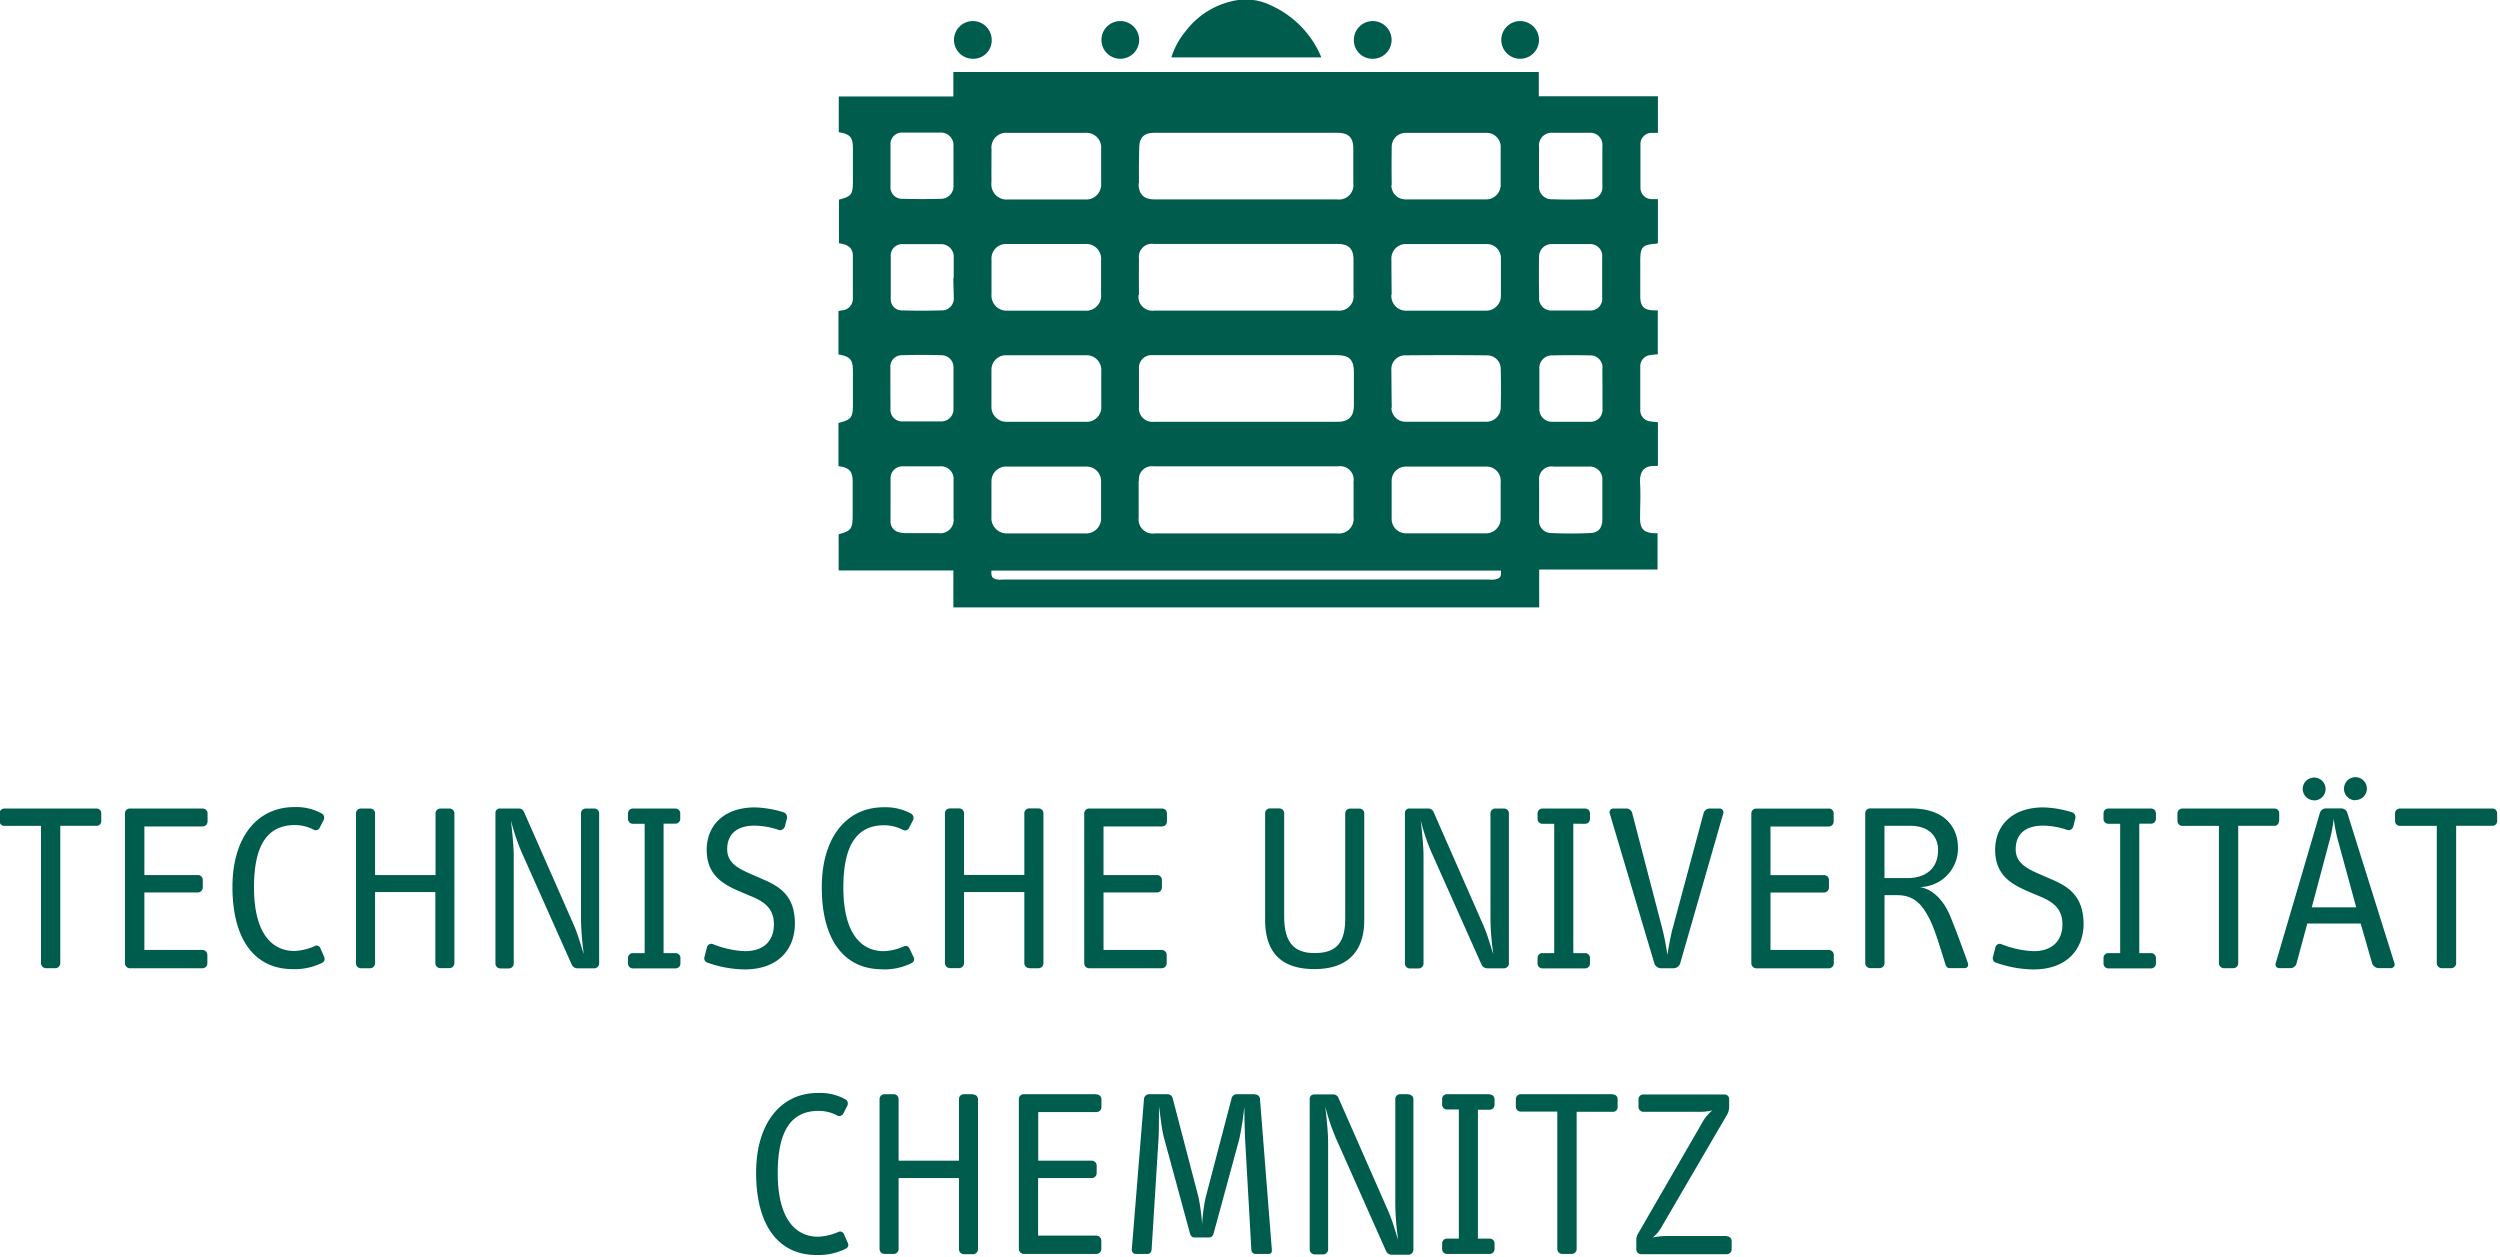 <?xml version="1.0" encoding="UTF-8" standalone="no"?>
<svg
   xmlns:dc="http://purl.org/dc/elements/1.1/"
   xmlns:cc="http://creativecommons.org/ns#"
   xmlns:rdf="http://www.w3.org/1999/02/22-rdf-syntax-ns#"
   xmlns:svg="http://www.w3.org/2000/svg"
   xmlns="http://www.w3.org/2000/svg"
   xmlns:sodipodi="http://sodipodi.sourceforge.net/DTD/sodipodi-0.dtd"
   xmlns:inkscape="http://www.inkscape.org/namespaces/inkscape"
   viewBox="0 0 140 70.378"
   version="1.1"
   id="svg16"
   sodipodi:docname="TU_Chemnitz_Logo_gruen_kleiner.svg"
   width="140"
   height="70.378"
   inkscape:version="0.92.3 (2405546, 2018-03-11)">
  <sodipodi:namedview
     pagecolor="#ffffff"
     bordercolor="#666666"
     borderopacity="1"
     objecttolerance="10"
     gridtolerance="10"
     guidetolerance="10"
     inkscape:pageopacity="0"
     inkscape:pageshadow="2"
     inkscape:window-width="1366"
     inkscape:window-height="744"
     id="namedview18"
     showgrid="false"
     inkscape:zoom="0.63726949"
     inkscape:cx="113.39999"
     inkscape:cy="14.576828"
     inkscape:window-x="0"
     inkscape:window-y="0"
     inkscape:window-maximized="1"
     inkscape:current-layer="svg16" />
  <defs
     id="defs4">
    <style
       id="style2">.cls-1{opacity:0;}.cls-2{fill:#fff;}.cls-3{fill:#005d4d;}</style>
  </defs>
  <title
     id="title6">Zeichenfläche 3Logo</title>
  <g
     id="TU_Chemnitz_Logo"
     data-name="TU Chemnitz Logo"
     transform="matrix(0.352,0,0,0.352,-30.036,-30.05)">
    <path
       class="cls-3"
       d="m 295.53,94.5 h -23.85 a 12.23,12.23 0 0 1 2.26,-4.15 12.86,12.86 0 0 1 8.52,-5 9,9 0 0 1 4.94,0.82 15.6,15.6 0 0 1 7.79,7.53 8.07,8.07 0 0 1 0.34,0.8 z m 31.7,0.22 a 3,3 0 1 0 -3.06,-3 3,3 0 0 0 3.06,3 z m -23.56,0 a 3,3 0 1 0 -2.95,-3 2.94,2.94 0 0 0 2.95,3 z m -63.57,0 a 2.92,2.92 0 0 0 3,-3 3,3 0 1 0 -3,3 z m 23.46,0 a 3,3 0 1 0 -3,-3 3,3 0 0 0 3,3 z m -44.84,64.81 c 0,-0.15 0,-0.31 0,-0.47 v -6.4 c 2.06,-0.53 2.3,-0.85 2.3,-3 v -5.25 c 0,-1.82 -0.42,-2.32 -2.3,-2.65 v -6.9 a 3.82,3.82 0 0 1 0.5,-0.11 1.85,1.85 0 0 0 1.79,-1.92 q 0,-3.39 0,-6.76 c 0,-1.22 -0.71,-1.8 -2.21,-2 v -6.94 c 2,-0.52 2.22,-0.83 2.22,-2.93 V 109 c 0,-1.79 -0.44,-2.31 -2.25,-2.59 v -5.69 H 237 v -3.9 h 93.14 v 3.87 h 18.95 v 5.82 c -0.36,0 -0.71,0 -1.06,0 a 1.77,1.77 0 0 0 -1.72,1.79 c 0,2.31 0,4.61 0,6.93 a 1.8,1.8 0 0 0 1.78,1.82 c 0.33,0 0.65,0 1,0 v 7 a 1.74,1.74 0 0 1 -0.28,0.09 c -2.21,0.16 -2.53,0.51 -2.53,2.75 v 5.52 c 0,1.72 0.54,2.3 2.25,2.34 h 0.54 v 7 c -0.4,0 -0.81,0.06 -1.21,0.11 a 1.78,1.78 0 0 0 -1.58,1.75 c 0,2.34 0,4.67 0,7 a 1.75,1.75 0 0 0 1.45,1.77 c 0.43,0.09 0.88,0.11 1.36,0.16 v 6.88 c -0.1,0.06 -0.13,0.09 -0.18,0.09 -1.94,-0.14 -2.76,0.71 -2.66,2.75 0.11,1.86 0,3.73 0,5.6 0,1.65 0.63,2.29 2.3,2.34 h 0.48 v 5.78 H 330.2 V 182 H 237 v -5.88 h -18.25 v -5.76 c 1.95,-0.51 2.23,-0.87 2.23,-2.93 v -5.33 c 0.02,-1.76 -0.51,-2.34 -2.26,-2.57 z m 121.53,2.22 a 2,2 0 0 0 -2.18,-2.15 h -5.57 a 2,2 0 0 0 -2.31,2.23 c 0,2.06 0,4.11 0,6.17 a 1.93,1.93 0 0 0 1.92,2.17 c 2.08,0.1 4.17,0.1 6.25,0 1.3,-0.06 1.88,-0.85 1.89,-2.17 v -6.26 z m 0,-17.64 a 1.91,1.91 0 0 0 -2,-2.2 q -3,-0.07 -5.91,0 a 2,2 0 0 0 -2.11,2.16 c 0,2.09 0,4.16 0,6.25 a 2,2 0 0 0 2.11,2.15 c 2,0 3.95,0 5.93,0 a 1.89,1.89 0 0 0 2,-2 c 0,-1.08 0,-2.16 0,-3.24 z m -10.07,-29.29 a 2,2 0 0 0 2.11,2.25 c 2,0.07 3.95,0.05 5.91,0 a 1.9,1.9 0 0 0 2.05,-2.11 c 0,-1.06 0,-2.12 0,-3.16 0,-1.04 0,-2.12 0,-3.17 a 1.92,1.92 0 0 0 -2.12,-2.13 c -1.91,0 -3.84,0 -5.75,0 a 2,2 0 0 0 -2.2,2.24 q -0.01,3.04 0,6.08 z m 0,17.87 a 1.94,1.94 0 0 0 2,2.08 c 2,0 4.06,0 6.09,0 a 1.87,1.87 0 0 0 1.95,-2.11 v -6.33 a 1.9,1.9 0 0 0 -2,-2.13 q -3,0 -5.92,0 a 2,2 0 0 0 -2.12,2.08 c -0.04,2.13 -0.03,4.28 0.01,6.41 z m -87.12,11.7 c 0,1.86 0,3.72 0,5.57 a 2.37,2.37 0 0 0 2.49,2.51 H 258 a 2.33,2.33 0 0 0 2.53,-2.53 c 0,-1.83 0,-3.67 0,-5.5 a 2.34,2.34 0 0 0 -2.46,-2.55 c -4.18,0 -8.39,0 -12.57,0 a 2.3,2.3 0 0 0 -2.43,2.5 z m 2.57,-9.6 c 2.06,0 4.12,0 6.17,0 2.05,0 4.06,0 6.08,0 a 2.39,2.39 0 0 0 2.62,-2.64 c 0,-1.8 0,-3.61 0,-5.41 a 2.35,2.35 0 0 0 -2.54,-2.55 h -12.4 a 2.31,2.31 0 0 0 -2.49,2.5 c 0,1.83 0,3.66 0,5.5 a 2.4,2.4 0 0 0 2.57,2.6 z m -2.57,27.3 c 0,1.83 0,3.66 0,5.5 a 2.44,2.44 0 0 0 2.57,2.64 q 6.17,0 12.34,0 a 2.38,2.38 0 0 0 2.53,-2.5 c 0,-1.92 0,-3.83 0,-5.75 a 2.31,2.31 0 0 0 -2.45,-2.38 h -12.5 a 2.33,2.33 0 0 0 -2.48,2.49 z m 81,14.06 h -81 c -0.07,1 0.14,1.29 1,1.42 a 5.62,5.62 0 0 0 0.92,0 q 38.57,0 77.15,0 a 5.38,5.38 0 0 0 0.9,0 c 0.97,-0.15 1.16,-0.43 1.08,-1.42 z m -57.58,-14.32 c 0,2 0,3.95 0,5.92 a 2.25,2.25 0 0 0 2.56,2.48 q 14.51,0 29,0 a 2.34,2.34 0 0 0 2.63,-2.61 V 162 a 2.15,2.15 0 0 0 -2.46,-2.44 h -29.37 a 2.05,2.05 0 0 0 -2.31,2.27 z m 2.4,-9.36 h 29.22 c 1.79,0 2.62,-0.83 2.62,-2.65 v -5.17 c 0,-2.08 -0.7,-2.78 -2.81,-2.78 h -23.67 c -1.86,0 -3.72,0 -5.58,0 a 2,2 0 0 0 -2.13,2.16 c 0,2 0,4.06 0,6.08 a 2.15,2.15 0 0 0 2.4,2.36 z m 40.18,17.75 q 6.28,0 12.58,0 a 2.36,2.36 0 0 0 2.43,-2.5 c 0,-1.89 0,-3.78 0,-5.66 a 2.26,2.26 0 0 0 -2.42,-2.46 h -12.53 a 2.26,2.26 0 0 0 -2.39,2.33 c 0,2 0,3.95 0,5.92 a 2.29,2.29 0 0 0 2.38,2.37 z m -2.37,-55.41 a 2.23,2.23 0 0 0 2.27,2.28 q 6.36,0 12.74,0 a 2.31,2.31 0 0 0 2.37,-2.45 c 0,-1.92 0,-3.83 0,-5.75 a 2.23,2.23 0 0 0 -2.41,-2.38 h -12.61 a 2.21,2.21 0 0 0 -2.31,2.22 c -0.03,2.02 -0.03,4.06 0,6.08 z m 0,17.41 a 2.35,2.35 0 0 0 2.59,2.57 c 2,0 4.07,0 6.09,0 2.02,0 4.17,0 6.26,0 a 2.35,2.35 0 0 0 2.48,-2.42 c 0,-2 0,-3.9 0,-5.84 a 2.23,2.23 0 0 0 -2.38,-2.33 q -6.28,0 -12.57,0 a 2.29,2.29 0 0 0 -2.47,2.44 q 0.01,2.79 0.04,5.58 z m 0,18 a 2.24,2.24 0 0 0 2.39,2.24 h 12.65 a 2.26,2.26 0 0 0 2.35,-2.21 q 0.08,-3.09 0,-6.16 a 2.16,2.16 0 0 0 -2.18,-2.19 q -6.49,-0.06 -13,0 a 2.19,2.19 0 0 0 -2.22,2.24 c 0.03,2.03 0.02,4.06 0.07,6.09 z m -40.22,-35.7 c 0,1.76 0.82,2.57 2.54,2.57 q 14.52,0 29,0 a 2.3,2.3 0 0 0 2.62,-2.6 V 109 c 0,-1.74 -0.76,-2.49 -2.49,-2.5 H 269 c -1.69,0 -2.43,0.75 -2.43,2.45 -0.05,1.86 -0.06,3.73 -0.04,5.58 z m 0,17.74 a 2.21,2.21 0 0 0 2.5,2.52 h 29.12 a 2.29,2.29 0 0 0 2.57,-2.55 v -5.52 c 0,-1.77 -0.76,-2.53 -2.54,-2.53 h -29.21 a 2.07,2.07 0 0 0 -2.38,2.33 c -0.02,1.94 -0.02,3.85 0,5.76 z M 243.06,114.4 a 2.42,2.42 0 0 0 2.66,2.7 q 6.14,0 12.25,0 a 2.37,2.37 0 0 0 2.54,-2.56 c 0,-1.82 0,-3.66 0,-5.49 a 2.33,2.33 0 0 0 -2.53,-2.54 h -12.33 a 2.33,2.33 0 0 0 -2.58,2.57 c -0.01,1.77 -0.01,3.54 -0.01,5.32 z m -6,15.14 c 0,-1.08 0,-2.16 0,-3.24 a 2,2 0 0 0 -2,-2.09 c -2.05,0 -4.11,0 -6.16,0 a 1.8,1.8 0 0 0 -1.86,1.93 q 0,3.36 0,6.75 a 1.75,1.75 0 0 0 1.74,1.86 c 2.14,0.06 4.27,0.06 6.41,0 a 1.89,1.89 0 0 0 1.88,-2 C 237.05,131.66 237,130.61 237,129.54 Z M 227,115 a 1.84,1.84 0 0 0 1.94,2 c 2,0.05 4,0.05 6.08,0 a 2,2 0 0 0 2,-2.15 c 0,-2.07 0,-4.16 0,-6.24 a 2,2 0 0 0 -2,-2.15 c -2,0 -4.07,0 -6.09,0 a 1.83,1.83 0 0 0 -1.93,2 c 0,1.09 0,2.17 0,3.25 0,1.08 0,2.29 0,3.29 z m 0,35.41 a 1.84,1.84 0 0 0 1.94,2 c 2,0 4,0 6.08,0 a 1.93,1.93 0 0 0 2,-2.06 q 0,-3.21 0,-6.41 a 1.92,1.92 0 0 0 -1.95,-2.06 q -3.11,-0.09 -6.24,0 a 1.82,1.82 0 0 0 -1.85,2 c 0,1.08 0,2.16 0,3.24 0,1.08 0.02,2.24 0.02,3.33 z m 0,17.85 a 1.76,1.76 0 0 0 1.5,1.82 4.86,4.86 0 0 0 1.07,0.11 c 1.7,0 3.39,0 5.08,0 a 2.13,2.13 0 0 0 2.38,-2.44 q 0,-3 0,-6 a 2,2 0 0 0 -2.18,-2.19 c -1.94,0 -3.89,0 -5.84,0 a 1.89,1.89 0 0 0 -2,2 c 0,1.07 0,2.16 0,3.24 0,1.08 -0.01,2.36 -0.01,3.5 z m -7.43,113.41 a 0.65,0.65 0 0 0 -0.95,-0.27 9.07,9.07 0 0 1 -3.11,0.72 c -3.75,0 -6.45,-3 -6.45,-10.12 0,-6.94 2.28,-9.9 6.52,-9.9 a 6.33,6.33 0 0 1 2.92,0.72 0.71,0.71 0 0 0 1,-0.3 l 0.6,-1.18 a 0.78,0.78 0 0 0 -0.3,-1.09 8.34,8.34 0 0 0 -4.36,-1 c -5.8,0 -9.82,4.7 -9.82,12.7 0,8.34 3.53,13.08 9.6,13.08 a 9.78,9.78 0 0 0 4.66,-1 0.67,0.67 0 0 0 0.34,-0.91 z m 40.17,-22.22 h -11.52 a 0.76,0.76 0 0 0 -0.8,0.75 v 23.9 a 0.8,0.8 0 0 0 0.8,0.76 h 11.52 a 0.81,0.81 0 0 0 0.8,-0.76 v -1.37 a 0.82,0.82 0 0 0 -0.85,-0.79 h -9.21 v -9.15 H 259 a 0.79,0.79 0 0 0 0.8,-0.83 v -1.17 a 0.78,0.78 0 0 0 -0.8,-0.77 h -8.5 v -7.73 h 9.26 a 0.79,0.79 0 0 0 0.8,-0.83 v -1.26 a 0.77,0.77 0 0 0 -0.82,-0.71 z m -19.62,0 h -1.43 a 0.77,0.77 0 0 0 -0.8,0.75 v 9.82 h -9.6 v -9.82 a 0.77,0.77 0 0 0 -0.8,-0.75 h -1.44 a 0.76,0.76 0 0 0 -0.79,0.75 v 23.9 a 0.79,0.79 0 0 0 0.79,0.76 h 1.44 a 0.8,0.8 0 0 0 0.8,-0.76 v -11.31 h 9.6 v 11.35 a 0.8,0.8 0 0 0 0.8,0.76 h 1.43 a 0.8,0.8 0 0 0 0.8,-0.76 v -23.9 a 0.77,0.77 0 0 0 -0.8,-0.75 z m 82.23,0 h -6.83 a 0.76,0.76 0 0 0 -0.76,0.8 v 0.82 a 0.78,0.78 0 0 0 0.76,0.81 h 1.9 v 20.54 h -1.9 a 0.77,0.77 0 0 0 -0.76,0.8 v 0.83 a 0.78,0.78 0 0 0 0.76,0.81 h 6.83 a 0.78,0.78 0 0 0 0.75,-0.81 v -0.83 a 0.77,0.77 0 0 0 -0.75,-0.8 h -1.9 v -20.5 h 1.9 a 0.78,0.78 0 0 0 0.75,-0.81 v -0.82 a 0.76,0.76 0 0 0 -0.75,-0.8 z m 19.57,0 h -14.6 a 0.77,0.77 0 0 0 -0.83,0.75 v 1.26 a 0.77,0.77 0 0 0 0.83,0.75 h 5.76 v 21.89 a 0.8,0.8 0 0 0 0.8,0.76 h 1.48 a 0.8,0.8 0 0 0 0.8,-0.76 v -21.85 h 5.76 a 0.73,0.73 0 0 0 0.76,-0.75 v -1.26 a 0.73,0.73 0 0 0 -0.76,-0.75 z m -57,0 h -2.84 a 0.82,0.82 0 0 0 -0.8,0.6 l -4.13,15.78 a 26.16,26.16 0 0 0 -0.57,4.28 34,34 0 0 0 -0.57,-4.24 l -4.13,-15.82 a 0.82,0.82 0 0 0 -0.76,-0.6 h -2.92 a 0.83,0.83 0 0 0 -0.87,0.72 l -1.94,23.93 a 0.66,0.66 0 0 0 0.61,0.76 h 1.89 c 0.39,0 0.61,-0.27 0.65,-0.69 l 1.1,-17.63 c 0.07,-0.95 0.07,-3.91 0.07,-5.12 0.23,1.29 0.38,3.45 0.84,5.12 l 4.06,14.93 c 0.15,0.54 0.34,0.77 0.8,0.77 h 2.23 c 0.46,0 0.65,-0.23 0.8,-0.77 l 4.06,-14.93 a 49.24,49.24 0 0 0 0.79,-5.12 c 0,1.29 0.08,4.24 0.12,5.16 l 1,17.63 a 0.67,0.67 0 0 0 0.73,0.65 h 2 c 0.42,0 0.57,-0.27 0.53,-0.65 l -1.89,-24 A 0.75,0.75 0 0 0 285,259.49 Z m 24.47,0 h -1.29 a 0.76,0.76 0 0 0 -0.79,0.72 v 16.87 a 42.7,42.7 0 0 0 0.46,5.58 c -0.46,-1.3 -0.88,-3 -1.64,-4.71 L 298.25,260 a 0.9,0.9 0 0 0 -0.88,-0.52 h -2.88 c -0.45,0 -0.8,0.22 -0.8,0.72 v 24 a 0.8,0.8 0 0 0 0.8,0.73 h 1.33 a 0.8,0.8 0 0 0 0.8,-0.73 V 267 c 0,-1.45 -0.26,-4 -0.46,-5.62 a 34.43,34.43 0 0 0 1.67,5 l 8,18 a 1,1 0 0 0 0.91,0.61 h 2.65 a 0.8,0.8 0 0 0 0.8,-0.73 v -24 a 0.76,0.76 0 0 0 -0.76,-0.77 z m 50.63,22.56 h -9.75 a 11.36,11.36 0 0 0 -2,0.23 5.31,5.31 0 0 0 1.4,-1.68 L 360,262.86 a 2.59,2.59 0 0 0 0.42,-1.25 v -1.37 a 0.73,0.73 0 0 0 -0.76,-0.75 h -12.83 a 0.77,0.77 0 0 0 -0.83,0.75 v 1.26 a 0.79,0.79 0 0 0 0.83,0.75 h 8.72 a 8.53,8.53 0 0 0 2.2,-0.23 6.76,6.76 0 0 0 -1.41,1.6 L 346,281.51 a 2.06,2.06 0 0 0 -0.35,1.07 v 1.56 a 0.77,0.77 0 0 0 0.76,0.76 h 13.65 a 0.77,0.77 0 0 0 0.76,-0.76 v -1.34 a 0.76,0.76 0 0 0 -0.76,-0.75 z m 100,-69.36 a 1.82,1.82 0 1 0 -1.78,-1.86 1.82,1.82 0 0 0 1.76,1.9 z M 344,214 h -2 a 0.58,0.58 0 0 0 -0.57,0.79 l 7.09,23.85 a 1.15,1.15 0 0 0 1,0.77 h 2.11 a 1.13,1.13 0 0 0 1,-0.77 l 6.86,-23.88 a 0.59,0.59 0 0 0 -0.6,-0.76 h -1.63 a 1,1 0 0 0 -0.91,0.76 l -4.93,18.36 c -0.27,0.94 -0.61,2.87 -0.83,4.16 a 39.16,39.16 0 0 0 -0.8,-4.16 L 345,214.74 A 0.94,0.94 0 0 0 344,214 Z m 109.45,-1.29 a 1.82,1.82 0 1 0 -1.78,-1.86 1.82,1.82 0 0 0 1.74,1.84 z m -5.52,3.3 v -1.25 A 0.73,0.73 0 0 0 447.18,214 h -14.6 a 0.79,0.79 0 0 0 -0.84,0.76 V 216 a 0.79,0.79 0 0 0 0.84,0.76 h 5.76 v 21.87 a 0.8,0.8 0 0 0 0.8,0.77 h 1.48 a 0.79,0.79 0 0 0 0.79,-0.77 v -21.88 h 5.77 a 0.73,0.73 0 0 0 0.71,-0.75 z m -71.62,-2 h -11.56 a 0.77,0.77 0 0 0 -0.8,0.76 v 23.88 a 0.8,0.8 0 0 0 0.8,0.77 h 11.52 a 0.8,0.8 0 0 0 0.8,-0.77 v -1.36 a 0.81,0.81 0 0 0 -0.83,-0.79 H 367 v -9.14 h 8.5 a 0.79,0.79 0 0 0 0.8,-0.84 v -1.17 a 0.78,0.78 0 0 0 -0.8,-0.76 H 367 v -7.73 h 9.25 a 0.79,0.79 0 0 0 0.8,-0.84 v -1.25 A 0.77,0.77 0 0 0 376.27,214 Z M 211.79,232.3 c 0,-4.06 -2,-5.69 -4.78,-6.91 l -2.08,-0.91 c -2.12,-0.91 -3.91,-1.81 -3.91,-4 0,-2.19 1.29,-3.76 4.4,-3.76 a 12.3,12.3 0 0 1 3.9,0.72 0.83,0.83 0 0 0 0.88,-0.61 l 0.31,-1.21 a 0.83,0.83 0 0 0 -0.46,-1 16.6,16.6 0 0 0 -4.63,-0.8 c -4.93,0 -7.66,2.88 -7.66,6.75 0,4.25 2.88,5.62 5.65,6.79 l 1.78,0.75 c 2,0.88 3.26,2 3.26,4.33 0,2.54 -1.55,4.25 -4.58,4.25 a 15.24,15.24 0 0 1 -5.08,-1.1 0.71,0.71 0 0 0 -1,0.53 l -0.38,1.47 a 0.73,0.73 0 0 0 0.53,0.95 18.44,18.44 0 0 0 5.88,1.06 c 5.58,-0.03 7.97,-3.47 7.97,-7.3 z m 186.58,6.18 c 0.19,0.53 0,0.91 -0.53,0.91 h -2.28 a 0.65,0.65 0 0 1 -0.68,-0.46 c -1.06,-3.3 -1.78,-6 -2.88,-7.93 -0.88,-1.55 -2.05,-3.22 -4.86,-3.22 h -2 v 10.84 a 0.79,0.79 0 0 1 -0.79,0.77 h -1.48 a 0.8,0.8 0 0 1 -0.8,-0.77 v -23.88 a 0.77,0.77 0 0 1 0.8,-0.76 h 6.41 c 6.22,0 7.54,3.8 7.54,6.18 a 6.14,6.14 0 0 1 -6.06,6.33 c 2.27,0.39 3.79,2.36 4.62,4.14 0.34,0.72 1.47,3.6 2.99,7.85 z m -9.56,-13.42 c 3,0 4.85,-1.64 4.85,-4.44 0,-2.24 -1.51,-3.87 -4.43,-3.87 h -4.1 v 8.31 z m -86.44,6.71 v -17 a 0.76,0.76 0 0 0 -0.79,-0.76 h -1.45 a 0.77,0.77 0 0 0 -0.79,0.76 v 16.8 c 0,4.51 -2.12,5.42 -4.93,5.42 -3.64,0 -4.78,-2.24 -4.78,-5.88 v -16.37 a 0.77,0.77 0 0 0 -0.8,-0.76 h -1.44 a 0.76,0.76 0 0 0 -0.79,0.76 v 17 c 0,4.78 2.23,7.8 7.81,7.8 5.27,0.03 7.96,-2.77 7.96,-7.77 z M 324.57,214 h -1.32 a 0.76,0.76 0 0 0 -0.8,0.72 v 16.88 a 41,41 0 0 0 0.46,5.57 c -0.46,-1.29 -0.88,-3 -1.64,-4.7 l -7.88,-17.94 A 0.9,0.9 0 0 0 312.51,214 h -2.88 a 0.69,0.69 0 0 0 -0.79,0.72 v 24 a 0.78,0.78 0 0 0 0.79,0.72 H 311 a 0.78,0.78 0 0 0 0.8,-0.72 v -17.23 c 0,-1.44 -0.26,-4 -0.45,-5.62 a 32.62,32.62 0 0 0 1.67,5 l 8,17.94 a 1,1 0 0 0 0.91,0.61 h 2.65 a 0.79,0.79 0 0 0 0.8,-0.72 v -24 a 0.76,0.76 0 0 0 -0.81,-0.7 z m 157.22,0 h -14.6 a 0.77,0.77 0 0 0 -0.83,0.76 V 216 a 0.77,0.77 0 0 0 0.83,0.76 H 473 v 21.87 a 0.8,0.8 0 0 0 0.8,0.77 h 1.48 a 0.8,0.8 0 0 0 0.8,-0.77 v -21.88 h 5.76 a 0.74,0.74 0 0 0 0.76,-0.76 v -1.25 A 0.74,0.74 0 0 0 481.79,214 Z m -69.79,11.39 -2.09,-0.91 c -2.12,-0.91 -3.9,-1.81 -3.9,-4 0,-2.19 1.28,-3.76 4.39,-3.76 a 12.31,12.31 0 0 1 3.91,0.72 0.81,0.81 0 0 0 0.87,-0.61 l 0.3,-1.21 a 0.81,0.81 0 0 0 -0.45,-1 16.53,16.53 0 0 0 -4.63,-0.8 c -4.93,0 -7.66,2.88 -7.66,6.75 0,4.25 2.88,5.62 5.65,6.79 l 1.78,0.75 c 2,0.88 3.27,2 3.27,4.33 0,2.54 -1.56,4.25 -4.59,4.25 a 15.24,15.24 0 0 1 -5.08,-1.1 0.71,0.71 0 0 0 -1,0.53 l -0.37,1.47 a 0.72,0.72 0 0 0 0.53,0.95 18.44,18.44 0 0 0 5.88,1.06 c 5.57,0 8,-3.44 8,-7.27 -0.05,-4.09 -2.03,-5.72 -4.81,-6.94 z m 54.25,13.17 a 0.59,0.59 0 0 1 -0.54,0.83 h -2 a 1.15,1.15 0 0 1 -1,-0.77 l -1.82,-6.32 h -8.49 l -1.71,6.32 a 1,1 0 0 1 -0.91,0.77 h -1.86 a 0.59,0.59 0 0 1 -0.53,-0.83 l 7,-23.82 a 1,1 0 0 1 1,-0.76 h 2.39 a 1,1 0 0 1 1,0.76 z m -6.07,-8.84 -3,-11 a 27.18,27.18 0 0 1 -0.58,-3.11 20.6,20.6 0 0 1 -0.56,3.11 l -2.93,11 z M 427.56,214 h -6.83 a 0.76,0.76 0 0 0 -0.75,0.79 v 0.84 a 0.77,0.77 0 0 0 0.75,0.8 h 1.9 V 237 h -1.9 a 0.76,0.76 0 0 0 -0.75,0.8 v 0.83 a 0.77,0.77 0 0 0 0.75,0.8 h 6.83 a 0.77,0.77 0 0 0 0.76,-0.8 v -0.83 a 0.77,0.77 0 0 0 -0.76,-0.8 h -1.89 v -20.59 h 1.89 a 0.77,0.77 0 0 0 0.76,-0.8 v -0.84 A 0.77,0.77 0 0 0 427.56,214 Z m -270.7,0 h -1.45 a 0.77,0.77 0 0 0 -0.79,0.76 v 9.82 H 145 v -9.82 A 0.77,0.77 0 0 0 144.2,214 h -1.45 a 0.77,0.77 0 0 0 -0.79,0.76 v 23.88 a 0.79,0.79 0 0 0 0.79,0.77 h 1.45 a 0.8,0.8 0 0 0 0.8,-0.77 v -11.35 h 9.59 v 11.33 a 0.79,0.79 0 0 0 0.79,0.77 h 1.45 a 0.79,0.79 0 0 0 0.79,-0.77 V 214.74 A 0.77,0.77 0 0 0 156.86,214 Z m 92.23,25.41 h 1.44 a 0.8,0.8 0 0 0 0.8,-0.77 v -23.9 a 0.77,0.77 0 0 0 -0.8,-0.76 h -1.44 a 0.77,0.77 0 0 0 -0.8,0.76 v 9.82 h -9.59 v -9.82 a 0.77,0.77 0 0 0 -0.8,-0.76 h -1.44 a 0.77,0.77 0 0 0 -0.8,0.76 v 23.88 a 0.8,0.8 0 0 0 0.8,0.77 h 1.44 a 0.8,0.8 0 0 0 0.8,-0.77 v -11.33 h 9.59 v 11.33 a 0.8,0.8 0 0 0 0.8,0.77 z M 100.69,214 H 86.08 a 0.78,0.78 0 0 0 -0.83,0.76 V 216 a 0.78,0.78 0 0 0 0.83,0.76 h 5.77 v 21.87 a 0.8,0.8 0 0 0 0.8,0.77 h 1.48 a 0.79,0.79 0 0 0 0.79,-0.77 v -21.88 h 5.77 a 0.73,0.73 0 0 0 0.75,-0.76 v -1.25 A 0.73,0.73 0 0 0 100.69,214 Z m 125,25.59 a 9.76,9.76 0 0 0 4.66,-1 0.68,0.68 0 0 0 0.34,-0.92 l -0.68,-1.43 a 0.66,0.66 0 0 0 -0.95,-0.28 8.73,8.73 0 0 1 -3.11,0.73 c -3.75,0 -6.45,-3 -6.45,-10.12 0,-6.95 2.28,-9.91 6.52,-9.91 a 6.5,6.5 0 0 1 2.93,0.72 0.69,0.69 0 0 0 1,-0.3 l 0.61,-1.18 a 0.8,0.8 0 0 0 -0.3,-1.1 8.45,8.45 0 0 0 -4.37,-1 c -5.8,0 -9.82,4.7 -9.82,12.7 -0.02,8.34 3.51,13.07 9.58,13.07 z m 44.49,-22.74 a 0.79,0.79 0 0 0 0.8,-0.84 v -1.25 a 0.77,0.77 0 0 0 -0.8,-0.76 h -11.57 a 0.77,0.77 0 0 0 -0.79,0.76 v 23.88 a 0.79,0.79 0 0 0 0.79,0.77 h 11.53 a 0.8,0.8 0 0 0 0.8,-0.77 v -1.36 a 0.81,0.81 0 0 0 -0.84,-0.79 h -9.21 v -9.14 h 8.5 a 0.79,0.79 0 0 0 0.79,-0.84 v -1.17 a 0.77,0.77 0 0 0 -0.79,-0.76 h -8.5 v -7.73 z m 67.34,-0.42 a 0.77,0.77 0 0 0 0.76,-0.8 v -0.84 A 0.77,0.77 0 0 0 337.52,214 h -6.82 a 0.77,0.77 0 0 0 -0.76,0.79 v 0.84 a 0.77,0.77 0 0 0 0.76,0.8 h 1.89 V 237 h -1.89 a 0.76,0.76 0 0 0 -0.76,0.8 v 0.83 a 0.77,0.77 0 0 0 0.76,0.8 h 6.82 a 0.77,0.77 0 0 0 0.76,-0.8 v -0.83 a 0.76,0.76 0 0 0 -0.76,-0.8 h -1.89 V 216.41 Z M 192.79,214 H 186 a 0.77,0.77 0 0 0 -0.76,0.79 v 0.84 a 0.77,0.77 0 0 0 0.76,0.8 h 1.89 V 237 H 186 a 0.76,0.76 0 0 0 -0.76,0.8 v 0.83 a 0.77,0.77 0 0 0 0.76,0.8 h 6.82 a 0.77,0.77 0 0 0 0.76,-0.8 v -0.83 a 0.76,0.76 0 0 0 -0.76,-0.8 h -1.92 v -20.59 h 1.89 a 0.77,0.77 0 0 0 0.76,-0.8 v -0.84 A 0.77,0.77 0 0 0 192.79,214 Z m -12.91,0 h -1.33 a 0.76,0.76 0 0 0 -0.79,0.72 v 16.88 a 44.55,44.55 0 0 0 0.45,5.57 c -0.45,-1.29 -0.87,-3 -1.62,-4.7 l -7.9,-17.94 A 0.88,0.88 0 0 0 167.82,214 h -2.88 a 0.69,0.69 0 0 0 -0.79,0.72 v 24 a 0.78,0.78 0 0 0 0.79,0.72 h 1.33 a 0.79,0.79 0 0 0 0.79,-0.72 v -17.23 c 0,-1.44 -0.26,-4 -0.45,-5.62 a 33.76,33.76 0 0 0 1.67,5 l 8,17.94 a 1,1 0 0 0 0.92,0.61 h 2.65 a 0.79,0.79 0 0 0 0.8,-0.72 v -24 a 0.76,0.76 0 0 0 -0.77,-0.7 z m -43.58,22.21 a 0.66,0.66 0 0 0 -1,-0.28 8.73,8.73 0 0 1 -3.11,0.73 c -3.75,0 -6.45,-3 -6.45,-10.12 0,-6.95 2.28,-9.91 6.53,-9.91 a 6.46,6.46 0 0 1 2.92,0.72 0.69,0.69 0 0 0 1,-0.3 l 0.61,-1.18 a 0.8,0.8 0 0 0 -0.31,-1.1 8.4,8.4 0 0 0 -4.35,-1 c -5.81,0 -9.83,4.7 -9.83,12.7 0,8.35 3.53,13.08 9.6,13.08 a 9.8,9.8 0 0 0 4.66,-1 0.69,0.69 0 0 0 0.34,-0.92 z M 117.56,214 H 106 a 0.76,0.76 0 0 0 -0.79,0.76 v 23.88 a 0.79,0.79 0 0 0 0.79,0.77 h 11.53 a 0.79,0.79 0 0 0 0.79,-0.77 v -1.36 a 0.81,0.81 0 0 0 -0.83,-0.79 h -9.19 v -9.14 h 8.5 a 0.79,0.79 0 0 0 0.79,-0.84 v -1.17 a 0.77,0.77 0 0 0 -0.79,-0.76 h -8.5 v -7.73 h 9.26 a 0.79,0.79 0 0 0 0.79,-0.84 v -1.25 A 0.77,0.77 0 0 0 117.56,214 Z"
       id="path13"
       inkscape:connector-curvature="0"
       style="fill:#005d4d" />
  </g>
</svg>

